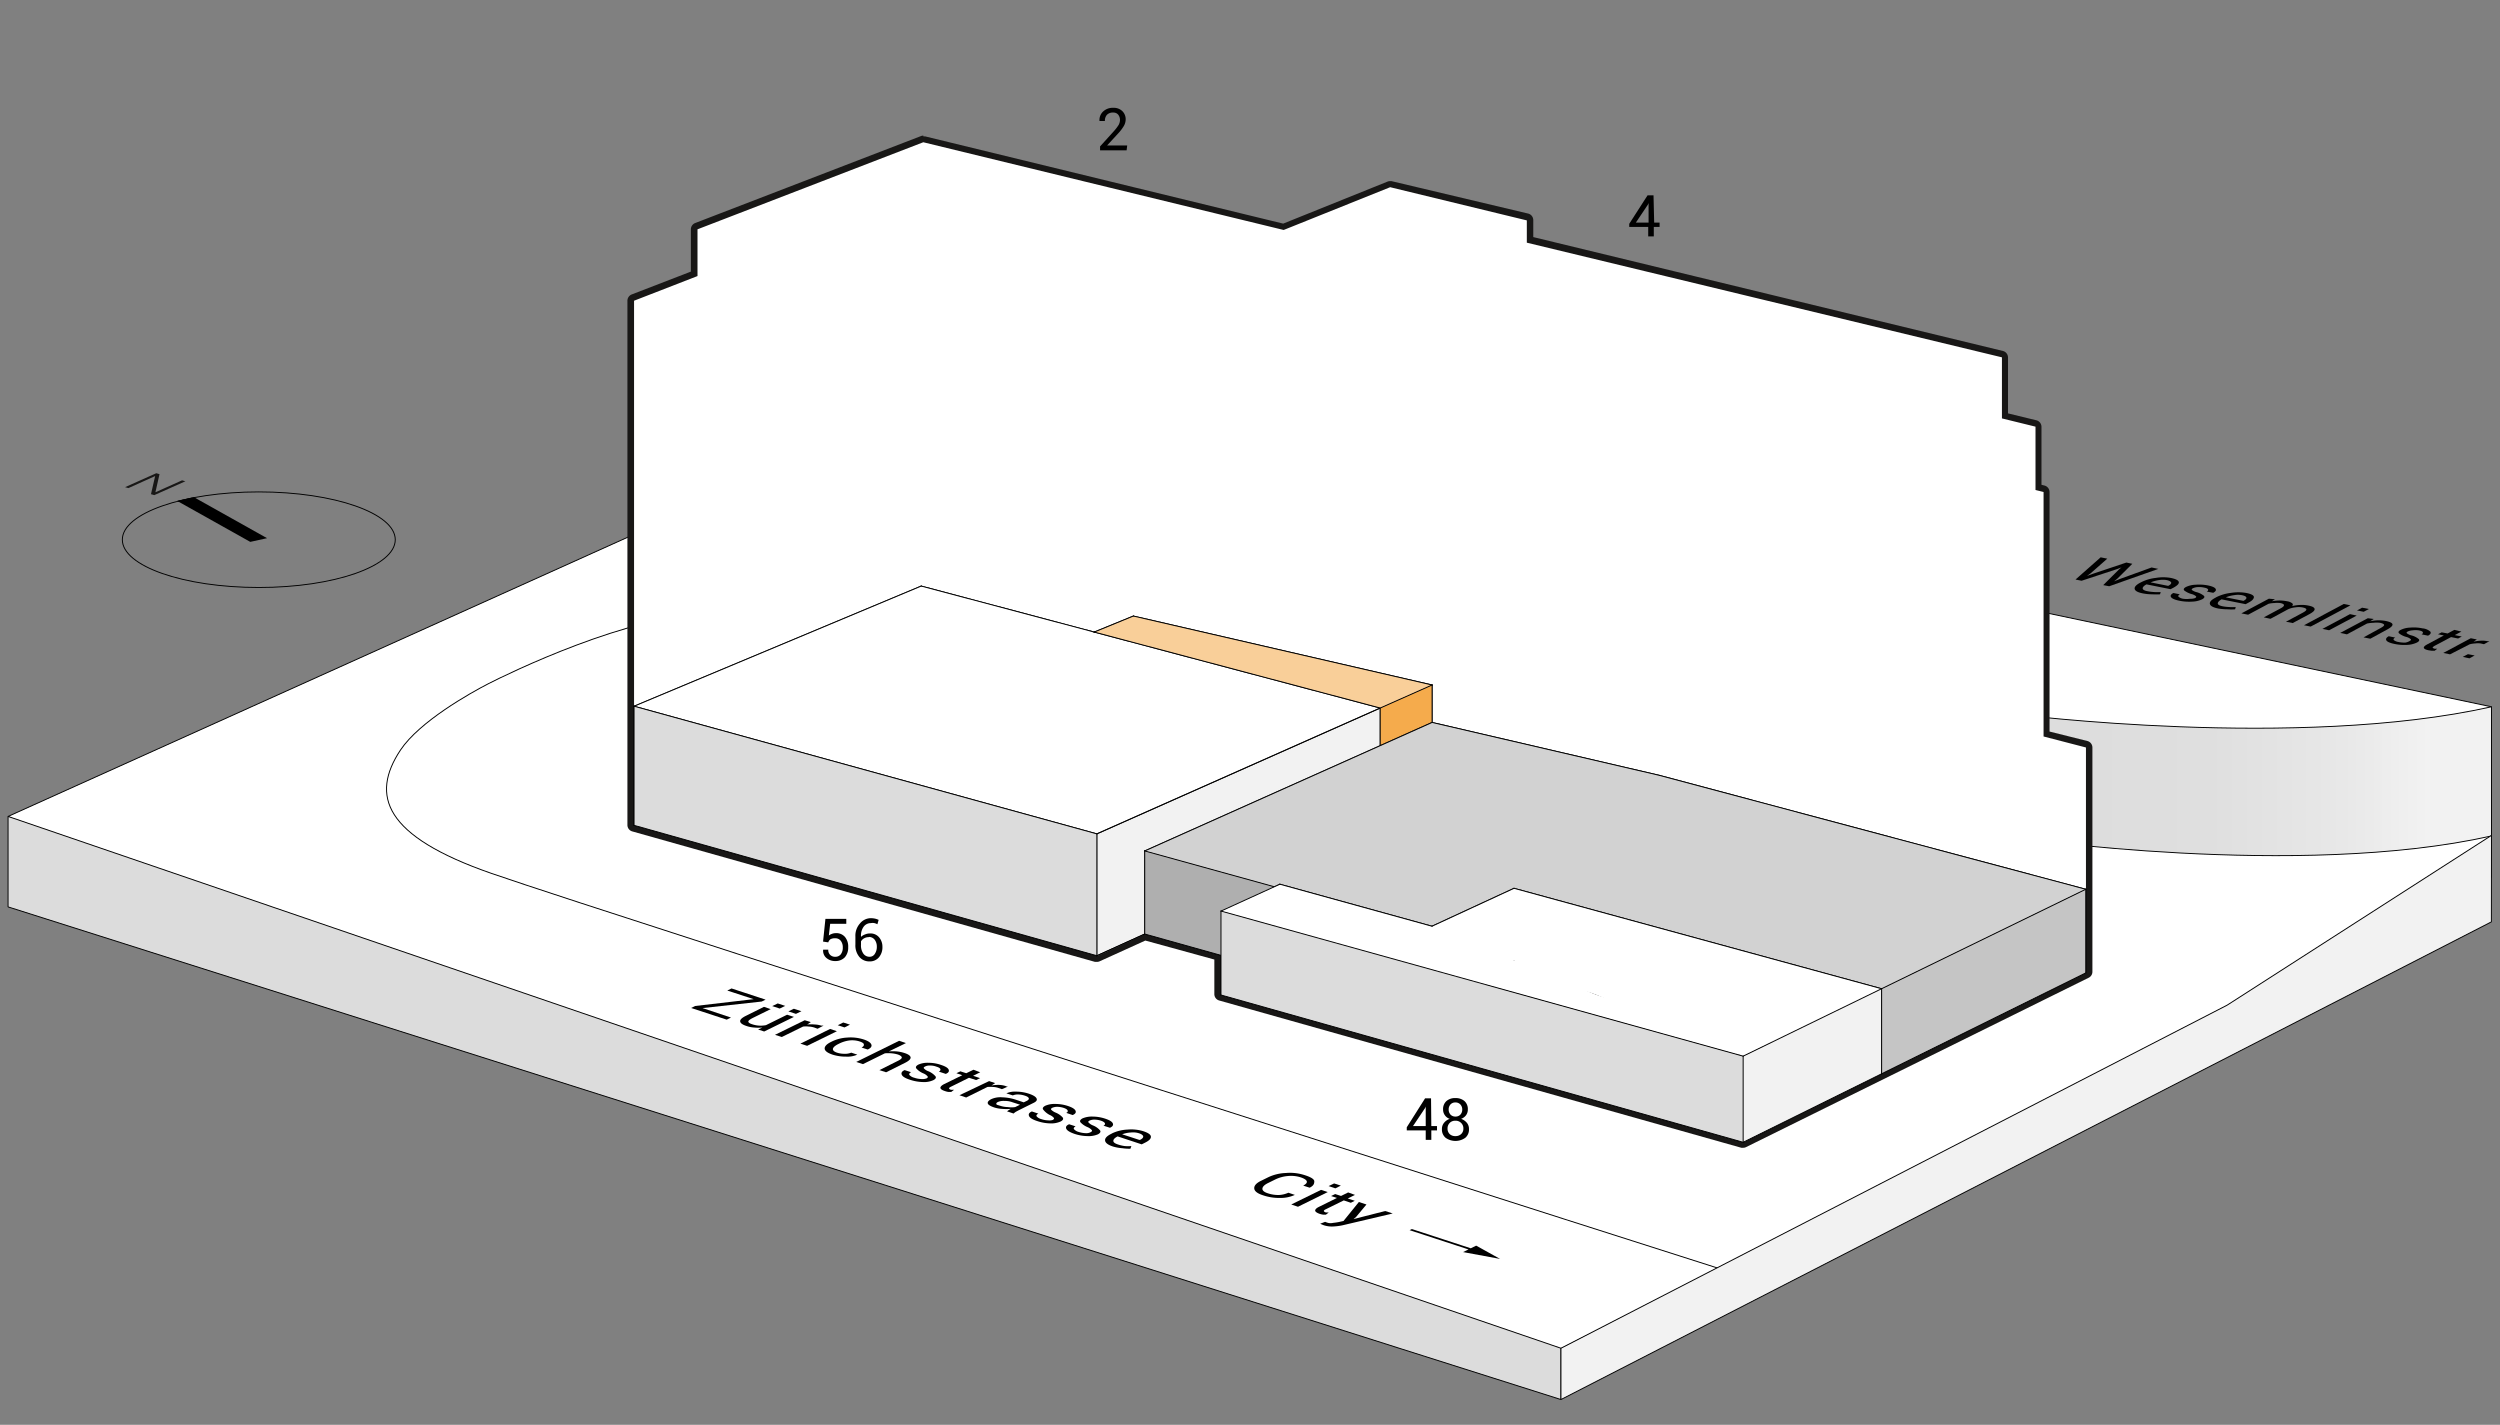 <?xml version="1.0" encoding="UTF-8"?> <svg xmlns="http://www.w3.org/2000/svg" xmlns:xlink="http://www.w3.org/1999/xlink" viewBox="0 0 263.62 150.24"><rect x="0" y="0" width="263.62" height="150.24" fill="#808080" stroke="none"/> <defs> <style>.cls-1,.cls-10{fill:#fff;}.cls-1,.cls-2,.cls-4,.cls-6,.cls-7,.cls-9{stroke:#000;}.cls-1,.cls-2,.cls-4,.cls-6,.cls-7{stroke-linecap:round;}.cls-1,.cls-4,.cls-7{stroke-linejoin:bevel;}.cls-1,.cls-2,.cls-7,.cls-9{stroke-width:0.1px;}.cls-2,.cls-4,.cls-6,.cls-9{fill:none;}.cls-2,.cls-6{stroke-linejoin:round;}.cls-3{fill:#dcdcdc;}.cls-4,.cls-6{stroke-width:0.1px;}.cls-5{fill:url(#Unbenannter_Verlauf_6);}.cls-11,.cls-7{fill:#f2f2f2;}.cls-8{fill:#181716;}.cls-9{stroke-miterlimit:10;}.cls-12{fill:#f5ab4c;}.cls-13{fill:#f9cf99;}.cls-14{fill:#afafaf;}.cls-15{fill:#c5c5c5;}.cls-16{fill:#d2d2d2;}</style> <linearGradient id="Unbenannter_Verlauf_6" x1="212.42" y1="82.36" x2="262.72" y2="82.36" gradientUnits="userSpaceOnUse"> <stop offset="0" stop-color="#dcdcdc"></stop> <stop offset="0.41" stop-color="#dfdfdf"></stop> <stop offset="0.69" stop-color="#e8e8e8"></stop> <stop offset="0.87" stop-color="#f2f2f2"></stop> </linearGradient> </defs> <title>1.002</title> <g id="Terrain"> <polygon class="cls-1" points="101.26 40.85 0.85 86.09 31.21 100.78 119.06 128.75 163.01 143.02 262.72 92.51 262.72 74.53 126.17 45.73 101.26 40.85"></polygon> <path class="cls-2" d="M183.61,134.51S64.41,96.48,51.8,92.09c-11.3-3.93-12.75-8.2-9.57-13,2-3,7.33-6,9.28-7S66.44,64.72,75,64.73"></path> <polygon class="cls-3" points="164.6 142.17 0.85 86.09 0.85 95.63 164.6 147.58 164.6 142.17"></polygon> <polygon class="cls-4" points="164.6 142.17 0.85 86.09 0.85 95.63 164.6 147.58 164.6 142.17"></polygon> <path class="cls-5" d="M212.42,75.31v13s29.91,4.42,50.3-.16V74.53C242.33,79.11,212.42,75.31,212.42,75.31Z"></path> <path class="cls-6" d="M212.42,75.31v13s29.91,4.42,50.3-.16V74.53C242.33,79.11,212.42,75.31,212.42,75.31Z"></path> <polygon class="cls-7" points="164.6 142.17 234.85 105.99 262.72 88.09 262.71 97.21 164.6 147.58 164.6 142.17"></polygon> <path d="M74.08,106.3l3,1-.45.22-3.75-1.23.42-.21,6.17-.72-2.78-.91.45-.22,3.59,1.18-.41.2Z"></path> <path d="M80.39,108.35a4.26,4.26,0,0,1-.87,0,3,3,0,0,1-.8-.16c-.43-.14-.65-.3-.67-.49s.2-.39.66-.61l1.85-.92.71.24-1.85.91c-.34.17-.51.3-.51.4s.13.2.39.28a2.8,2.8,0,0,0,1.47.1L83,107l.72.23-3.14,1.54-.64-.21Zm1.83-2-.79-.26.58-.28.79.26Zm1.71.56-.8-.26.58-.28.8.26Z"></path> <path d="M86.21,108.48l-.35-.13a2.27,2.27,0,0,0-.58-.1,2.43,2.43,0,0,0-.6,0l-2.24,1.1-.72-.23,3.14-1.54.64.2-.39.25a4.3,4.3,0,0,1,.79,0,2.56,2.56,0,0,1,.7.12l.14,0,.1,0Z"></path> <path d="M89.05,108.34l-.71-.23.58-.29.71.23Zm-3.94,1.94-.71-.23,3.13-1.55.72.24Z"></path> <path d="M88.26,111a2.49,2.49,0,0,0,.8.12,1.66,1.66,0,0,0,.7-.12l.64.21h0a2.54,2.54,0,0,1-1.17.21,4.75,4.75,0,0,1-1.41-.2c-.57-.19-.85-.41-.86-.65s.22-.48.67-.7l.12-.06a4.17,4.17,0,0,1,1.58-.4,4.5,4.5,0,0,1,1.75.2c.46.15.72.33.8.53s-.05.38-.38.53h0l-.65-.21q.29-.15.24-.33c0-.12-.18-.22-.44-.31a2.56,2.56,0,0,0-1.13-.1,3.43,3.43,0,0,0-1,.31l-.12.06c-.32.16-.51.32-.56.47S87.88,110.87,88.26,111Z"></path> <path d="M93.72,110.87a4.84,4.84,0,0,1,.85,0,3.71,3.71,0,0,1,.78.16c.42.13.64.29.67.46s-.16.37-.58.58l-2,1-.71-.23,2-1c.26-.13.38-.25.36-.35s-.16-.21-.43-.3a3.26,3.26,0,0,0-.65-.12,4.07,4.07,0,0,0-.7,0L91,112.21l-.71-.23,4.52-2.23.72.24Z"></path> <path d="M97.69,113.72c.13-.06.17-.13.13-.21a1.15,1.15,0,0,0-.47-.33,2,2,0,0,1-.73-.52c-.1-.15,0-.28.22-.4a2.36,2.36,0,0,1,1.06-.19,4,4,0,0,1,1.32.22c.46.15.73.31.81.49s0,.34-.3.46h0L99,113c.14-.07.19-.16.16-.26s-.17-.19-.41-.26a1.81,1.81,0,0,0-.7-.12,1,1,0,0,0-.5.1c-.13.06-.17.12-.13.19a1.1,1.1,0,0,0,.47.31,2,2,0,0,1,.76.54c.09.15,0,.28-.23.4a2.33,2.33,0,0,1-1.1.2,4.69,4.69,0,0,1-1.36-.24c-.5-.16-.79-.34-.87-.53s0-.36.3-.49h0l.68.22c-.19.1-.24.21-.16.31a1,1,0,0,0,.48.27,2.54,2.54,0,0,0,.72.14A1.32,1.32,0,0,0,97.69,113.72Z"></path> <path d="M103.36,113.07l-.75.37.74.25-.42.2-.75-.24-1.9.94c-.15.07-.21.13-.2.19s.09.1.21.14l.15,0,.16,0-.29.22-.32,0a1.79,1.79,0,0,1-.35-.09q-.44-.14-.48-.33c0-.12.11-.26.41-.41l1.9-.93-.62-.21.42-.2.62.2.76-.37Z"></path> <path d="M105.65,114.85l-.35-.12a1.86,1.86,0,0,0-.58-.11,3,3,0,0,0-.6,0l-2.24,1.11-.71-.24L104.3,114l.64.21-.39.25a4.34,4.34,0,0,1,.79-.06,2.5,2.5,0,0,1,.7.12l.14.06a.19.19,0,0,1,.1,0Z"></path> <path d="M106.19,117.19l.19-.14.2-.12a5.34,5.34,0,0,1-.9,0,3.41,3.41,0,0,1-.84-.15c-.41-.14-.64-.28-.68-.43s.08-.3.37-.45a2.36,2.36,0,0,1,1.16-.19,5.1,5.1,0,0,1,1.48.27l.78.26.31-.15c.18-.09.26-.19.22-.29s-.17-.19-.43-.27a2.39,2.39,0,0,0-.7-.12,1.32,1.32,0,0,0-.55.1l-.68-.22h0a2.2,2.2,0,0,1,1-.18,4.33,4.33,0,0,1,1.38.22c.44.15.71.31.8.49s0,.34-.38.51l-1.51.75-.3.16a2.31,2.31,0,0,0-.23.18Zm-.76-.6a2.8,2.8,0,0,0,.85.15,2.58,2.58,0,0,0,.77,0l.51-.25-.8-.26a2.35,2.35,0,0,0-.86-.14,1.53,1.53,0,0,0-.67.11c-.14.07-.19.14-.17.22S105.21,116.52,105.43,116.59Z"></path> <path d="M111,118.1c.13-.07.17-.14.13-.22a1.2,1.2,0,0,0-.46-.32A2.09,2.09,0,0,1,110,117c-.1-.15,0-.28.22-.4a2.39,2.39,0,0,1,1.06-.19,4.24,4.24,0,0,1,1.32.21c.46.15.73.32.81.5s0,.33-.3.46h0l-.68-.23c.14-.06.19-.15.15-.25s-.17-.19-.4-.27a2.39,2.39,0,0,0-.7-.12,1.4,1.4,0,0,0-.51.1c-.12.06-.17.13-.13.2a1.42,1.42,0,0,0,.47.31,2,2,0,0,1,.76.53c.09.16,0,.29-.23.41a2.41,2.41,0,0,1-1.09.2,4.58,4.58,0,0,1-1.36-.24c-.5-.16-.8-.34-.88-.54s0-.35.3-.48h0l.68.23c-.19.1-.25.2-.16.31a1,1,0,0,0,.48.27,2.38,2.38,0,0,0,.71.13A1.18,1.18,0,0,0,111,118.1Z"></path> <path d="M115,119.39c.13-.06.17-.13.14-.21a1.23,1.23,0,0,0-.47-.33,2.1,2.1,0,0,1-.74-.51c-.1-.15,0-.29.22-.41a2.54,2.54,0,0,1,1.06-.19,4.36,4.36,0,0,1,1.33.22c.45.15.72.31.8.49s0,.34-.3.47h0l-.68-.22c.14-.07.19-.15.15-.25s-.17-.19-.4-.27a2.39,2.39,0,0,0-.7-.12,1.22,1.22,0,0,0-.51.1c-.12.06-.17.12-.13.19a1.25,1.25,0,0,0,.47.32,1.93,1.93,0,0,1,.76.53c.1.15,0,.29-.22.41a2.5,2.5,0,0,1-1.1.19,4.62,4.62,0,0,1-1.36-.23c-.5-.17-.79-.35-.88-.54s0-.36.3-.48h0l.68.22c-.19.11-.24.21-.16.31a1,1,0,0,0,.48.28,2.74,2.74,0,0,0,.72.13A1,1,0,0,0,115,119.39Z"></path> <path d="M117.4,120.91c-.55-.17-.84-.39-.87-.64s.19-.48.65-.71l.13-.07a4.24,4.24,0,0,1,1.61-.38,4.35,4.35,0,0,1,1.63.17c.52.17.8.36.81.58s-.19.42-.61.63l-.36.18-2.54-.84h0c-.29.15-.44.3-.45.46s.15.28.48.39a3.76,3.76,0,0,0,.72.17,4.11,4.11,0,0,0,.7,0l-.1.28a5,5,0,0,1-.83-.05A4.89,4.89,0,0,1,117.4,120.91Zm2.7-1.41a2.12,2.12,0,0,0-.86-.08,3,3,0,0,0-.91.19h0l1.81.59.07,0c.23-.11.34-.23.34-.35S120.39,119.59,120.1,119.5Z"></path> <path d="M136.54,126h0a3.54,3.54,0,0,1-1.52.32,5.27,5.27,0,0,1-1.81-.27c-.6-.19-.92-.43-.95-.72s.2-.57.72-.82l.75-.37a4.71,4.71,0,0,1,1.86-.45,5,5,0,0,1,2,.23c.6.19,1,.41,1,.65s-.06.46-.49.67h0l-.68-.22c.29-.15.42-.3.38-.45s-.27-.3-.67-.43a3.37,3.37,0,0,0-1.33-.13,3.77,3.77,0,0,0-1.32.36l-.75.37c-.39.19-.59.39-.61.59s.17.37.57.5a3.44,3.44,0,0,0,1.17.18,2.79,2.79,0,0,0,1-.24Z"></path> <path d="M140.81,125.31l-.71-.24.58-.28.71.23Zm-3.94,1.94-.71-.24,3.14-1.54.71.23Z"></path> <path d="M142.88,126l-.76.38.74.24-.42.21-.74-.25-1.91.94c-.15.07-.21.14-.19.19s.08.1.21.14l.15,0a.45.45,0,0,0,.16,0l-.3.23a2.14,2.14,0,0,1-.32,0,2.44,2.44,0,0,1-.34-.08q-.43-.15-.48-.33c0-.13.1-.26.4-.41l1.9-.94-.62-.2.43-.21.62.2.75-.37Z"></path> <path d="M143,128.32l-.27.23h0l3.34-.85.79.26-5.27,1.24a6,6,0,0,1-1,.13,2.73,2.73,0,0,1-1-.13l-.2-.08-.18-.08.52-.2.13.05.18.06a1.14,1.14,0,0,0,.53,0,6,6,0,0,0,.61-.09l.49-.11,1.62-2,.8.26Z"></path> <polygon points="155.66 131.35 155.09 131.63 148.88 129.6 148.64 129.72 154.85 131.75 154.28 132.03 158.18 132.75 155.66 131.35"></polygon> <path d="M220.46,60.45l-.39.28h0l.63-.23,3.52-1.18.63.13L223.29,61l-.36.3h0l.61-.25,3.34-1.21.71.15-5.18,1.83-.63-.12,1.67-1.66.26-.21h0l-.44.17-3.77,1.24-.64-.13,2.65-2.34.7.14Z"></path> <path d="M226,62.58c-.55-.1-.85-.26-.9-.47s.14-.43.57-.66l.12-.06a4.46,4.46,0,0,1,1.53-.45,4.61,4.61,0,0,1,1.58,0c.53.11.81.25.85.43s-.15.37-.54.59l-.33.17-2.54-.51h0c-.27.15-.4.29-.4.42s.17.24.5.3a4.43,4.43,0,0,0,.72.09,5.1,5.1,0,0,0,.68,0l-.07.24a6.79,6.79,0,0,1-.81,0A5.27,5.27,0,0,1,226,62.58Zm2.49-1.41a2.62,2.62,0,0,0-.84,0,4,4,0,0,0-.87.24h0l1.8.36.07,0c.21-.11.31-.22.3-.32S228.77,61.23,228.48,61.17Z"></path> <path d="M231.46,63.07c.11-.06.15-.13.11-.19a1.11,1.11,0,0,0-.49-.24,2.33,2.33,0,0,1-.76-.38q-.15-.18.18-.36a2.49,2.49,0,0,1,1-.24,4.81,4.81,0,0,1,1.31.07c.45.09.73.21.82.36s0,.28-.25.42h0l-.68-.13c.13-.07.17-.15.13-.23s-.18-.15-.42-.19a2.39,2.39,0,0,0-.69-.05,1.4,1.4,0,0,0-.48.12c-.12.06-.15.12-.11.18a1.34,1.34,0,0,0,.49.23,2.08,2.08,0,0,1,.78.39q.15.18-.18.36a2.61,2.61,0,0,1-1.05.25,5.07,5.07,0,0,1-1.34-.09q-.75-.15-.9-.39c-.1-.15,0-.3.25-.43h0l.68.14q-.26.15-.12.27a1,1,0,0,0,.48.2,2.53,2.53,0,0,0,.71,0A1.39,1.39,0,0,0,231.46,63.07Z"></path> <path d="M233.92,64.17c-.54-.11-.84-.27-.89-.48s.13-.42.56-.65l.12-.07a4.6,4.6,0,0,1,1.53-.45,4.91,4.91,0,0,1,1.59,0q.79.15.84.42c0,.18-.14.38-.54.59l-.33.18-2.54-.51h0c-.27.15-.4.3-.4.43s.17.23.5.3a4.41,4.41,0,0,0,.71.08,3.84,3.84,0,0,0,.68,0l-.06.24a5.18,5.18,0,0,1-.81,0A6.47,6.47,0,0,1,233.92,64.17Zm2.49-1.41a2.3,2.3,0,0,0-.83,0,3.26,3.26,0,0,0-.87.23h0l1.81.36.07,0c.2-.11.3-.21.29-.32S236.71,62.82,236.41,62.76Z"></path> <path d="M239.89,63.19l-.33.21a5.29,5.29,0,0,1,.81-.08,4.15,4.15,0,0,1,.79.08,1.16,1.16,0,0,1,.54.21c.1.08.1.18,0,.3a4.34,4.34,0,0,1,.88-.12,3.37,3.37,0,0,1,.85.07c.4.08.61.19.64.35s-.16.34-.57.56l-1.74.93-.71-.14,1.75-.94c.28-.15.42-.27.4-.36s-.15-.16-.41-.21a2.24,2.24,0,0,0-.78,0,2.37,2.37,0,0,0-.74.2h0l-1.85,1-.71-.15,1.74-.93q.41-.21.39-.36c0-.09-.14-.17-.39-.22a2.81,2.81,0,0,0-.64,0,2.89,2.89,0,0,0-.6.08l-2.15,1.15-.71-.14,2.9-1.55Z"></path> <path d="M243.66,66.07l-.71-.14,4.19-2.24.71.14Z"></path> <path d="M249.25,64.51l-.71-.14.54-.29.71.14Zm-3.65,1.95-.71-.14,2.91-1.56.71.15Z"></path> <path d="M250.31,65.27l-.38.24a5,5,0,0,1,.85-.1,4.11,4.11,0,0,1,.8.07c.42.09.66.2.7.34s-.12.32-.5.53l-1.83,1-.72-.14,1.83-1c.25-.14.37-.25.34-.33s-.18-.16-.46-.21a2.85,2.85,0,0,0-.66,0,3.94,3.94,0,0,0-.68.08l-2.12,1.14-.71-.15,2.91-1.55Z"></path> <path d="M254.1,67.59c.12-.06.16-.13.11-.19a1.22,1.22,0,0,0-.48-.24,2.06,2.06,0,0,1-.76-.38q-.16-.18.18-.36a2.45,2.45,0,0,1,1-.24,4.38,4.38,0,0,1,1.3.08,1.4,1.4,0,0,1,.83.35c.09.15,0,.29-.25.42h0l-.68-.14c.13-.07.17-.14.13-.23s-.18-.14-.42-.19a2.35,2.35,0,0,0-.68,0,1.4,1.4,0,0,0-.49.12c-.11.07-.15.12-.1.18a1.26,1.26,0,0,0,.48.23,1.92,1.92,0,0,1,.78.39q.16.18-.18.36a2.61,2.61,0,0,1-1,.25,5.1,5.1,0,0,1-1.34-.09c-.5-.1-.8-.23-.89-.38s0-.31.25-.44h0l.68.14c-.18.1-.22.19-.13.28a1.1,1.1,0,0,0,.49.19,3,3,0,0,0,.71.06A1.27,1.27,0,0,0,254.1,67.59Z"></path> <path d="M259.55,66.6l-.7.37.74.15-.39.21-.74-.15-1.77.94c-.13.08-.19.14-.17.18s.09.08.22.11l.14,0H257l-.27.21h-.31l-.34-.05c-.29-.06-.45-.14-.49-.24s.07-.23.35-.38l1.76-.94-.62-.13.39-.2.63.12.7-.38Z"></path> <path d="M261.93,67.93l-.35-.08a2.24,2.24,0,0,0-.58,0,2.91,2.91,0,0,0-.58.09L258.35,69l-.71-.15,2.9-1.55.64.13-.36.24a4.2,4.2,0,0,1,.77-.11,2.51,2.51,0,0,1,.68.05l.15,0,.09,0Z"></path> <path d="M260.4,69.42l-.71-.15.55-.29.71.14Z"></path> <path d="M118.8,15.85H116v-.41l1.44-1.59a4.93,4.93,0,0,0,.52-.68,1.13,1.13,0,0,0,.14-.52.88.88,0,0,0-.19-.56.64.64,0,0,0-.51-.22.87.87,0,0,0-.67.23.92.92,0,0,0-.22.66h-.57v0a1.22,1.22,0,0,1,.38-1,1.47,1.47,0,0,1,1.09-.39,1.28,1.28,0,0,1,.94.35,1.19,1.19,0,0,1,.35.88,1.41,1.41,0,0,1-.21.71,4.55,4.55,0,0,1-.6.78l-1.15,1.25v0h2.12Z"></path> <path d="M174.43,23.47H175v.46h-.61v1h-.59v-1h-2V23.6l1.93-3h.63Zm-1.93,0h1.34V21.41h0l-.06.15Z"></path> <path d="M86.79,99.29l.25-2.4h2.2v.52h-1.7l-.14,1.24a1,1,0,0,1,.31-.17,1.12,1.12,0,0,1,.39-.08,1.2,1.2,0,0,1,1,.4,1.57,1.57,0,0,1,.34,1.08,1.53,1.53,0,0,1-.35,1.06,1.33,1.33,0,0,1-1,.4,1.39,1.39,0,0,1-.93-.31,1,1,0,0,1-.36-.89v0h.54a.7.7,0,0,0,.2.55.72.72,0,0,0,.54.2.71.71,0,0,0,.58-.26,1.15,1.15,0,0,0,.21-.73,1.09,1.09,0,0,0-.21-.69.7.7,0,0,0-.58-.27,1,1,0,0,0-.51.1.64.64,0,0,0-.23.33Z"></path> <path d="M91.83,96.82a2.3,2.3,0,0,1,.45.05,2,2,0,0,1,.37.13l-.13.46a1.66,1.66,0,0,0-.31-.12,1.09,1.09,0,0,0-.38,0,.93.93,0,0,0-.76.38,1.58,1.58,0,0,0-.28,1v.07a1.28,1.28,0,0,1,.44-.26,1.32,1.32,0,0,1,.53-.1,1.18,1.18,0,0,1,.94.41,1.53,1.53,0,0,1,.35,1,1.64,1.64,0,0,1-.37,1.11,1.25,1.25,0,0,1-1,.43,1.37,1.37,0,0,1-1.06-.47,1.9,1.9,0,0,1-.42-1.32v-.83a1.93,1.93,0,0,1,.47-1.37A1.5,1.5,0,0,1,91.83,96.82Zm-.2,2a1,1,0,0,0-.52.13.82.82,0,0,0-.32.32v.36a1.49,1.49,0,0,0,.25.93.79.79,0,0,0,.64.33.63.63,0,0,0,.57-.31,1.31,1.31,0,0,0,.21-.76,1.19,1.19,0,0,0-.22-.72A.76.76,0,0,0,91.63,98.8Z"></path> <path d="M150.93,118.74h.6v.46h-.6v1h-.59v-1h-2v-.33l1.93-3.05h.63Zm-1.93,0h1.34v-2.06h0l-.06.15Z"></path> <path d="M154.78,117a1,1,0,0,1-.19.6,1.12,1.12,0,0,1-.52.38,1.4,1.4,0,0,1,.61.42,1,1,0,0,1,.22.66,1.12,1.12,0,0,1-.39.92,1.79,1.79,0,0,1-2.07,0,1.12,1.12,0,0,1-.39-.92,1,1,0,0,1,.22-.66,1.31,1.31,0,0,1,.6-.42,1,1,0,0,1-.51-.38,1,1,0,0,1-.19-.6,1.13,1.13,0,0,1,.36-.9,1.35,1.35,0,0,1,.94-.31,1.41,1.41,0,0,1,.95.31A1.13,1.13,0,0,1,154.78,117Zm-.47,2a.78.78,0,0,0-.24-.59.79.79,0,0,0-.6-.23.78.78,0,0,0-.6.23.81.81,0,0,0-.23.59.79.79,0,0,0,.23.59.85.85,0,0,0,.61.21.84.84,0,0,0,.6-.22A.75.75,0,0,0,154.31,119Zm-.12-2a.77.77,0,0,0-.2-.54.7.7,0,0,0-.52-.21.69.69,0,0,0-.51.2.77.77,0,0,0-.2.55.77.77,0,0,0,.2.54.7.7,0,0,0,.52.2.69.69,0,0,0,.51-.2A.77.77,0,0,0,154.19,117Z"></path> <path d="M20.5,52.49l-.16,0h-.2l-1.26.3c-.11,0-.14.08-.07.12l.21-.05-.21.05.08,0,.21-.06-.08,0,1.26-.29.11.06.23-.05Z"></path> <path d="M20.28,52.54,19,52.83l.08,0q.63-.15,1.29-.27Z"></path> <path class="cls-8" d="M16.27,52.21l-.35-.1.44-1.91h0l-2.82,1.27-.35-.1,3.29-1.47.34.1-.43,1.91h0l2.81-1.26.35.1Z"></path> <polygon points="20.45 52.43 18.68 52.82 26.39 57.14 28.16 56.75 20.45 52.43"></polygon> <ellipse class="cls-9" cx="27.29" cy="56.91" rx="14.39" ry="5.04"></ellipse> </g> <g id="Kontur"> <path class="cls-10" d="M183.81,120.8h-.09l-55.07-15.53a.35.35,0,0,1-.25-.34V101l-7.66-2.15-4.93,2.24a.4.4,0,0,1-.15,0h-.09L66.76,87.37a.35.35,0,0,1-.25-.34V31.71a.35.35,0,0,1,.22-.33l6.47-2.5v-4.7a.35.35,0,0,1,.22-.33l23.81-9.13.13,0h.08l37.87,9.23,11.13-4.47a.28.28,0,0,1,.13,0h.08l14.41,3.46a.36.36,0,0,1,.27.34v2.07l49.84,12a.35.35,0,0,1,.26.34v6.17l3.28.8A.35.35,0,0,1,215,45V51.4l.59.14a.35.35,0,0,1,.26.34V77.39L220,78.48a.35.35,0,0,1,.26.34v23.77a.35.35,0,0,1-.2.31L184,120.76A.29.29,0,0,1,183.81,120.8Z"></path> <path class="cls-8" d="M97.36,15l38,9.25,11.23-4.51L161,23.24v2.35l50.1,12.09v6.44l3.54.87v6.68l.85.21V77.66l4.47,1.16v23.77l-36.13,17.86-55.06-15.53v-4.18l-8-2.25-5,2.29L66.86,87V31.71l6.69-2.6V24.18L97.36,15m0-.7a.7.7,0,0,0-.25.05L73.3,23.52a.72.72,0,0,0-.45.66v4.46l-6.24,2.41a.72.72,0,0,0-.45.66V87a.7.7,0,0,0,.51.67l48.8,13.76.19,0a.72.72,0,0,0,.29-.06l4.82-2.19,7.28,2v3.65a.7.7,0,0,0,.51.67l55.06,15.53.19,0a.64.64,0,0,0,.31-.07l36.13-17.86a.7.7,0,0,0,.39-.63V78.82a.71.71,0,0,0-.52-.68l-4-1V51.88a.71.71,0,0,0-.53-.68l-.32-.08V45a.71.71,0,0,0-.53-.68l-3-.73v-5.9a.71.71,0,0,0-.53-.68L161.68,25v-1.8a.71.71,0,0,0-.54-.68L146.73,19.1l-.16,0a.75.75,0,0,0-.26.05l-11,4.43-37.76-9.2-.17,0Z"></path> </g> <g id="_1.0" data-name="1.0"> <g id="_1.0-2" data-name="1.0"> <g id="Oberfläche"> <polygon class="cls-10" points="115.38 66.65 119.52 64.96 151 72.23 115.38 66.65"></polygon> <polygon class="cls-10" points="66.86 74.47 97.14 61.8 115.38 66.65 66.86 74.47"></polygon> <polygon class="cls-11" points="151 72.23 151 84.74 115.67 100.78 115.67 87.93 151 72.23"></polygon> <polygon class="cls-10" points="115.67 87.93 66.86 74.47 115.38 66.65 151 72.23 115.67 87.93"></polygon> <polygon class="cls-3" points="115.67 87.93 115.67 100.78 66.86 87.03 66.86 74.47 115.67 87.93"></polygon> </g> <g id="Ebenen_0_" data-name="Ebenen(0)"> <g id="Linien"> <line class="cls-2" x1="115.66" y1="100.78" x2="66.86" y2="87.03"></line> <line class="cls-2" x1="66.86" y1="74.47" x2="115.66" y2="87.93"></line> <line class="cls-2" x1="115.66" y1="100.78" x2="151.01" y2="84.74"></line> <line class="cls-2" x1="151.01" y1="72.23" x2="115.66" y2="87.93"></line> <line class="cls-2" x1="97.14" y1="61.8" x2="66.86" y2="74.47"></line> <line class="cls-2" x1="119.51" y1="64.96" x2="151.01" y2="72.23"></line> <line class="cls-2" x1="97.14" y1="61.8" x2="115.38" y2="66.65"></line> <polyline class="cls-2" points="115.38 66.65 145.54 74.66 145.54 78.63"></polyline> <line class="cls-2" x1="115.66" y1="87.93" x2="115.66" y2="100.78"></line> <line class="cls-2" x1="66.86" y1="87.03" x2="66.86" y2="74.47"></line> <line class="cls-2" x1="151.01" y1="72.23" x2="151.01" y2="84.74"></line> <line class="cls-2" x1="115.38" y1="66.65" x2="119.51" y2="64.96"></line> </g> </g> </g> <g id="_1.002" data-name="1.002"> <g id="Oberfläche_Kopie_23" data-name="Oberfläche Kopie 23"> <polygon class="cls-10" points="97.14 61.8 66.86 74.47 115.38 66.65 97.14 61.8"></polygon> <polygon class="cls-3" points="115.67 87.93 115.67 100.78 66.86 87.03 66.86 74.47 115.67 87.93"></polygon> <polygon class="cls-12" points="115.67 87.93 145.54 74.66 145.54 87.22 115.67 100.78 151 84.74 151 72.23 115.67 87.93"></polygon> <polygon class="cls-13" points="119.52 64.96 115.38 66.65 145.54 74.66 151 72.23 119.52 64.96"></polygon> </g> <g id="Ebenen_0_Kopie_23" data-name="Ebenen(0) Kopie 23"> <g id="Linien_Kopie_23" data-name="Linien Kopie 23"> <line class="cls-2" x1="115.66" y1="100.78" x2="66.86" y2="87.03"></line> <line class="cls-2" x1="66.86" y1="74.47" x2="115.66" y2="87.93"></line> <line class="cls-2" x1="115.66" y1="100.78" x2="151.01" y2="84.74"></line> <line class="cls-2" x1="151.01" y1="72.23" x2="115.66" y2="87.93"></line> <line class="cls-2" x1="97.14" y1="61.8" x2="66.86" y2="74.47"></line> <line class="cls-2" x1="119.51" y1="64.96" x2="151.01" y2="72.23"></line> <line class="cls-2" x1="97.14" y1="61.8" x2="115.38" y2="66.65"></line> <polyline class="cls-2" points="115.38 66.65 145.54 74.66 145.54 78.63"></polyline> <line class="cls-2" x1="115.66" y1="87.93" x2="115.66" y2="100.78"></line> <line class="cls-2" x1="66.86" y1="87.03" x2="66.86" y2="74.47"></line> <line class="cls-2" x1="151.01" y1="72.23" x2="151.01" y2="84.74"></line> <line class="cls-2" x1="115.38" y1="66.65" x2="119.51" y2="64.96"></line> </g> </g> </g> </g> <g id="_3.0" data-name="3.0"> <g id="_3.0-2" data-name="3.0"> <g id="Oberfläche_Kopie_14" data-name="Oberfläche Kopie 14"> <polygon class="cls-10" points="134.38 93.5 120.71 89.73 151 76.18 175.01 81.77 134.38 93.5"></polygon> <polygon class="cls-10" points="134.38 93.5 134.38 102.32 120.71 98.49 120.71 89.73 134.38 93.5"></polygon> <polygon class="cls-10" points="183.81 111.37 183.81 120.45 128.75 104.92 128.75 96.07 183.81 111.37"></polygon> <polygon class="cls-10" points="219.94 93.77 219.94 102.59 183.81 120.45 183.81 111.37 219.94 93.77"></polygon> <polygon class="cls-10" points="134.38 93.5 183.81 111.37 128.75 96.07 134.38 93.5"></polygon> <polygon class="cls-10" points="183.81 111.37 134.38 93.5 175.01 81.77 219.94 93.77 183.81 111.37"></polygon> </g> <g id="Ebenen_0_Kopie_14" data-name="Ebenen(0) Kopie 14"> <g id="Linien_Kopie_14" data-name="Linien Kopie 14"> <line class="cls-2" x1="128.75" y1="104.92" x2="183.81" y2="120.45"></line> <line class="cls-2" x1="183.81" y1="111.37" x2="128.75" y2="96.07"></line> <line class="cls-2" x1="175.02" y1="81.77" x2="219.94" y2="93.77"></line> <line class="cls-2" x1="183.81" y1="120.45" x2="219.94" y2="102.59"></line> <line class="cls-2" x1="219.94" y1="93.77" x2="183.81" y2="111.37"></line> <line class="cls-2" x1="151.01" y1="76.18" x2="120.71" y2="89.73"></line> <line class="cls-2" x1="151.01" y1="76.18" x2="175.02" y2="81.77"></line> <line class="cls-2" x1="120.71" y1="89.73" x2="134.38" y2="93.51"></line> <line class="cls-2" x1="183.81" y1="120.45" x2="183.81" y2="111.37"></line> <line class="cls-2" x1="128.75" y1="96.07" x2="128.75" y2="104.92"></line> <line class="cls-2" x1="219.94" y1="102.59" x2="219.94" y2="93.77"></line> <line class="cls-2" x1="120.71" y1="98.49" x2="120.71" y2="89.73"></line> <line class="cls-2" x1="128.75" y1="100.74" x2="120.71" y2="98.49"></line> <line class="cls-2" x1="128.75" y1="96.07" x2="134.38" y2="93.51"></line> </g> </g> <g id="Oberfläche_Kopie_13" data-name="Oberfläche Kopie 13"> <polygon class="cls-10" points="134.96 93.24 134.96 102.05 134.38 102.32 134.38 93.5 134.96 93.24"></polygon> <polygon class="cls-14" points="134.38 93.5 134.38 102.32 120.71 98.49 120.71 89.73 134.38 93.5"></polygon> <polygon class="cls-10" points="151 97.67 151 106.55 134.96 102.05 134.96 93.24 151 97.67"></polygon> <polygon class="cls-10" points="159.65 93.67 159.65 102.48 151 106.55 151 97.67 159.65 93.67"></polygon> <polygon class="cls-10" points="198.41 104.26 198.41 113.23 159.65 102.48 159.65 93.67 198.41 104.26"></polygon> <polygon class="cls-15" points="219.94 93.77 219.94 102.59 198.41 113.23 198.41 104.26 219.94 93.77"></polygon> <polygon class="cls-16" points="175.02 81.77 151 76.18 120.71 89.73 134.38 93.5 134.96 93.24 151 97.67 159.65 93.67 198.41 104.26 219.94 93.77 175.02 81.77"></polygon> </g> <g id="Ebenen_0_Kopie_13" data-name="Ebenen(0) Kopie 13"> <g id="Linien_Kopie_13" data-name="Linien Kopie 13"> <line class="cls-2" x1="175.02" y1="81.77" x2="219.94" y2="93.77"></line> <line class="cls-2" x1="159.65" y1="102.48" x2="198.41" y2="113.23"></line> <line class="cls-2" x1="198.41" y1="104.26" x2="159.65" y2="93.67"></line> <line class="cls-2" x1="151.01" y1="76.18" x2="120.71" y2="89.73"></line> <line class="cls-2" x1="151.01" y1="76.18" x2="175.02" y2="81.77"></line> <line class="cls-2" x1="198.41" y1="113.23" x2="219.94" y2="102.59"></line> <line class="cls-2" x1="219.94" y1="93.77" x2="198.41" y2="104.26"></line> <line class="cls-2" x1="134.96" y1="102.05" x2="151" y2="106.55"></line> <line class="cls-2" x1="151" y1="97.67" x2="134.96" y2="93.24"></line> <line class="cls-2" x1="134.38" y1="102.32" x2="120.71" y2="98.49"></line> <line class="cls-2" x1="120.71" y1="89.73" x2="134.38" y2="93.51"></line> <line class="cls-2" x1="151" y1="106.55" x2="159.65" y2="102.48"></line> <line class="cls-2" x1="159.65" y1="93.67" x2="151" y2="97.67"></line> <line class="cls-2" x1="198.41" y1="113.23" x2="198.41" y2="104.26"></line> <line class="cls-2" x1="151" y1="106.55" x2="151" y2="97.67"></line> <line class="cls-2" x1="219.94" y1="93.77" x2="219.94" y2="102.59"></line> <line class="cls-2" x1="159.65" y1="102.48" x2="159.65" y2="93.67"></line> <line class="cls-2" x1="134.38" y1="93.51" x2="134.38" y2="102.32"></line> <line class="cls-2" x1="134.96" y1="93.24" x2="134.96" y2="102.05"></line> <line class="cls-2" x1="120.71" y1="98.49" x2="120.71" y2="89.73"></line> <line class="cls-2" x1="134.38" y1="102.32" x2="134.96" y2="102.05"></line> <line class="cls-2" x1="134.38" y1="93.51" x2="134.96" y2="93.24"></line> </g> </g> <g id="Oberfläche_Kopie_12" data-name="Oberfläche Kopie 12"> <polygon class="cls-11" points="198.41 104.26 198.41 113.23 183.81 120.45 183.81 111.37 198.41 104.26"></polygon> <polygon class="cls-10" points="128.75 96.07 134.96 93.24 151 97.67 183.81 111.37 128.75 96.07"></polygon> <polygon class="cls-3" points="183.81 111.37 183.81 120.45 128.75 104.92 128.75 96.07 183.81 111.37"></polygon> <polygon class="cls-10" points="151 97.67 159.65 93.67 198.41 104.26 183.81 111.37 151 97.67"></polygon> </g> <g id="Ebenen_0_Kopie_12" data-name="Ebenen(0) Kopie 12"> <g id="Linien_Kopie_12" data-name="Linien Kopie 12"> <line class="cls-2" x1="128.75" y1="104.92" x2="183.81" y2="120.45"></line> <line class="cls-2" x1="128.75" y1="96.07" x2="183.81" y2="111.37"></line> <line class="cls-2" x1="159.65" y1="93.67" x2="198.41" y2="104.26"></line> <line class="cls-2" x1="151" y1="97.67" x2="134.96" y2="93.24"></line> <line class="cls-2" x1="183.81" y1="120.45" x2="198.41" y2="113.23"></line> <line class="cls-2" x1="198.41" y1="104.26" x2="183.81" y2="111.37"></line> <line class="cls-2" x1="151" y1="97.67" x2="159.65" y2="93.67"></line> <line class="cls-2" x1="183.81" y1="111.37" x2="183.81" y2="120.45"></line> <line class="cls-2" x1="198.41" y1="113.23" x2="198.41" y2="104.26"></line> <line class="cls-2" x1="128.75" y1="96.07" x2="128.75" y2="104.92"></line> <line class="cls-2" x1="134.96" y1="93.24" x2="128.75" y2="96.07"></line> </g> </g> </g> </g> </svg> 